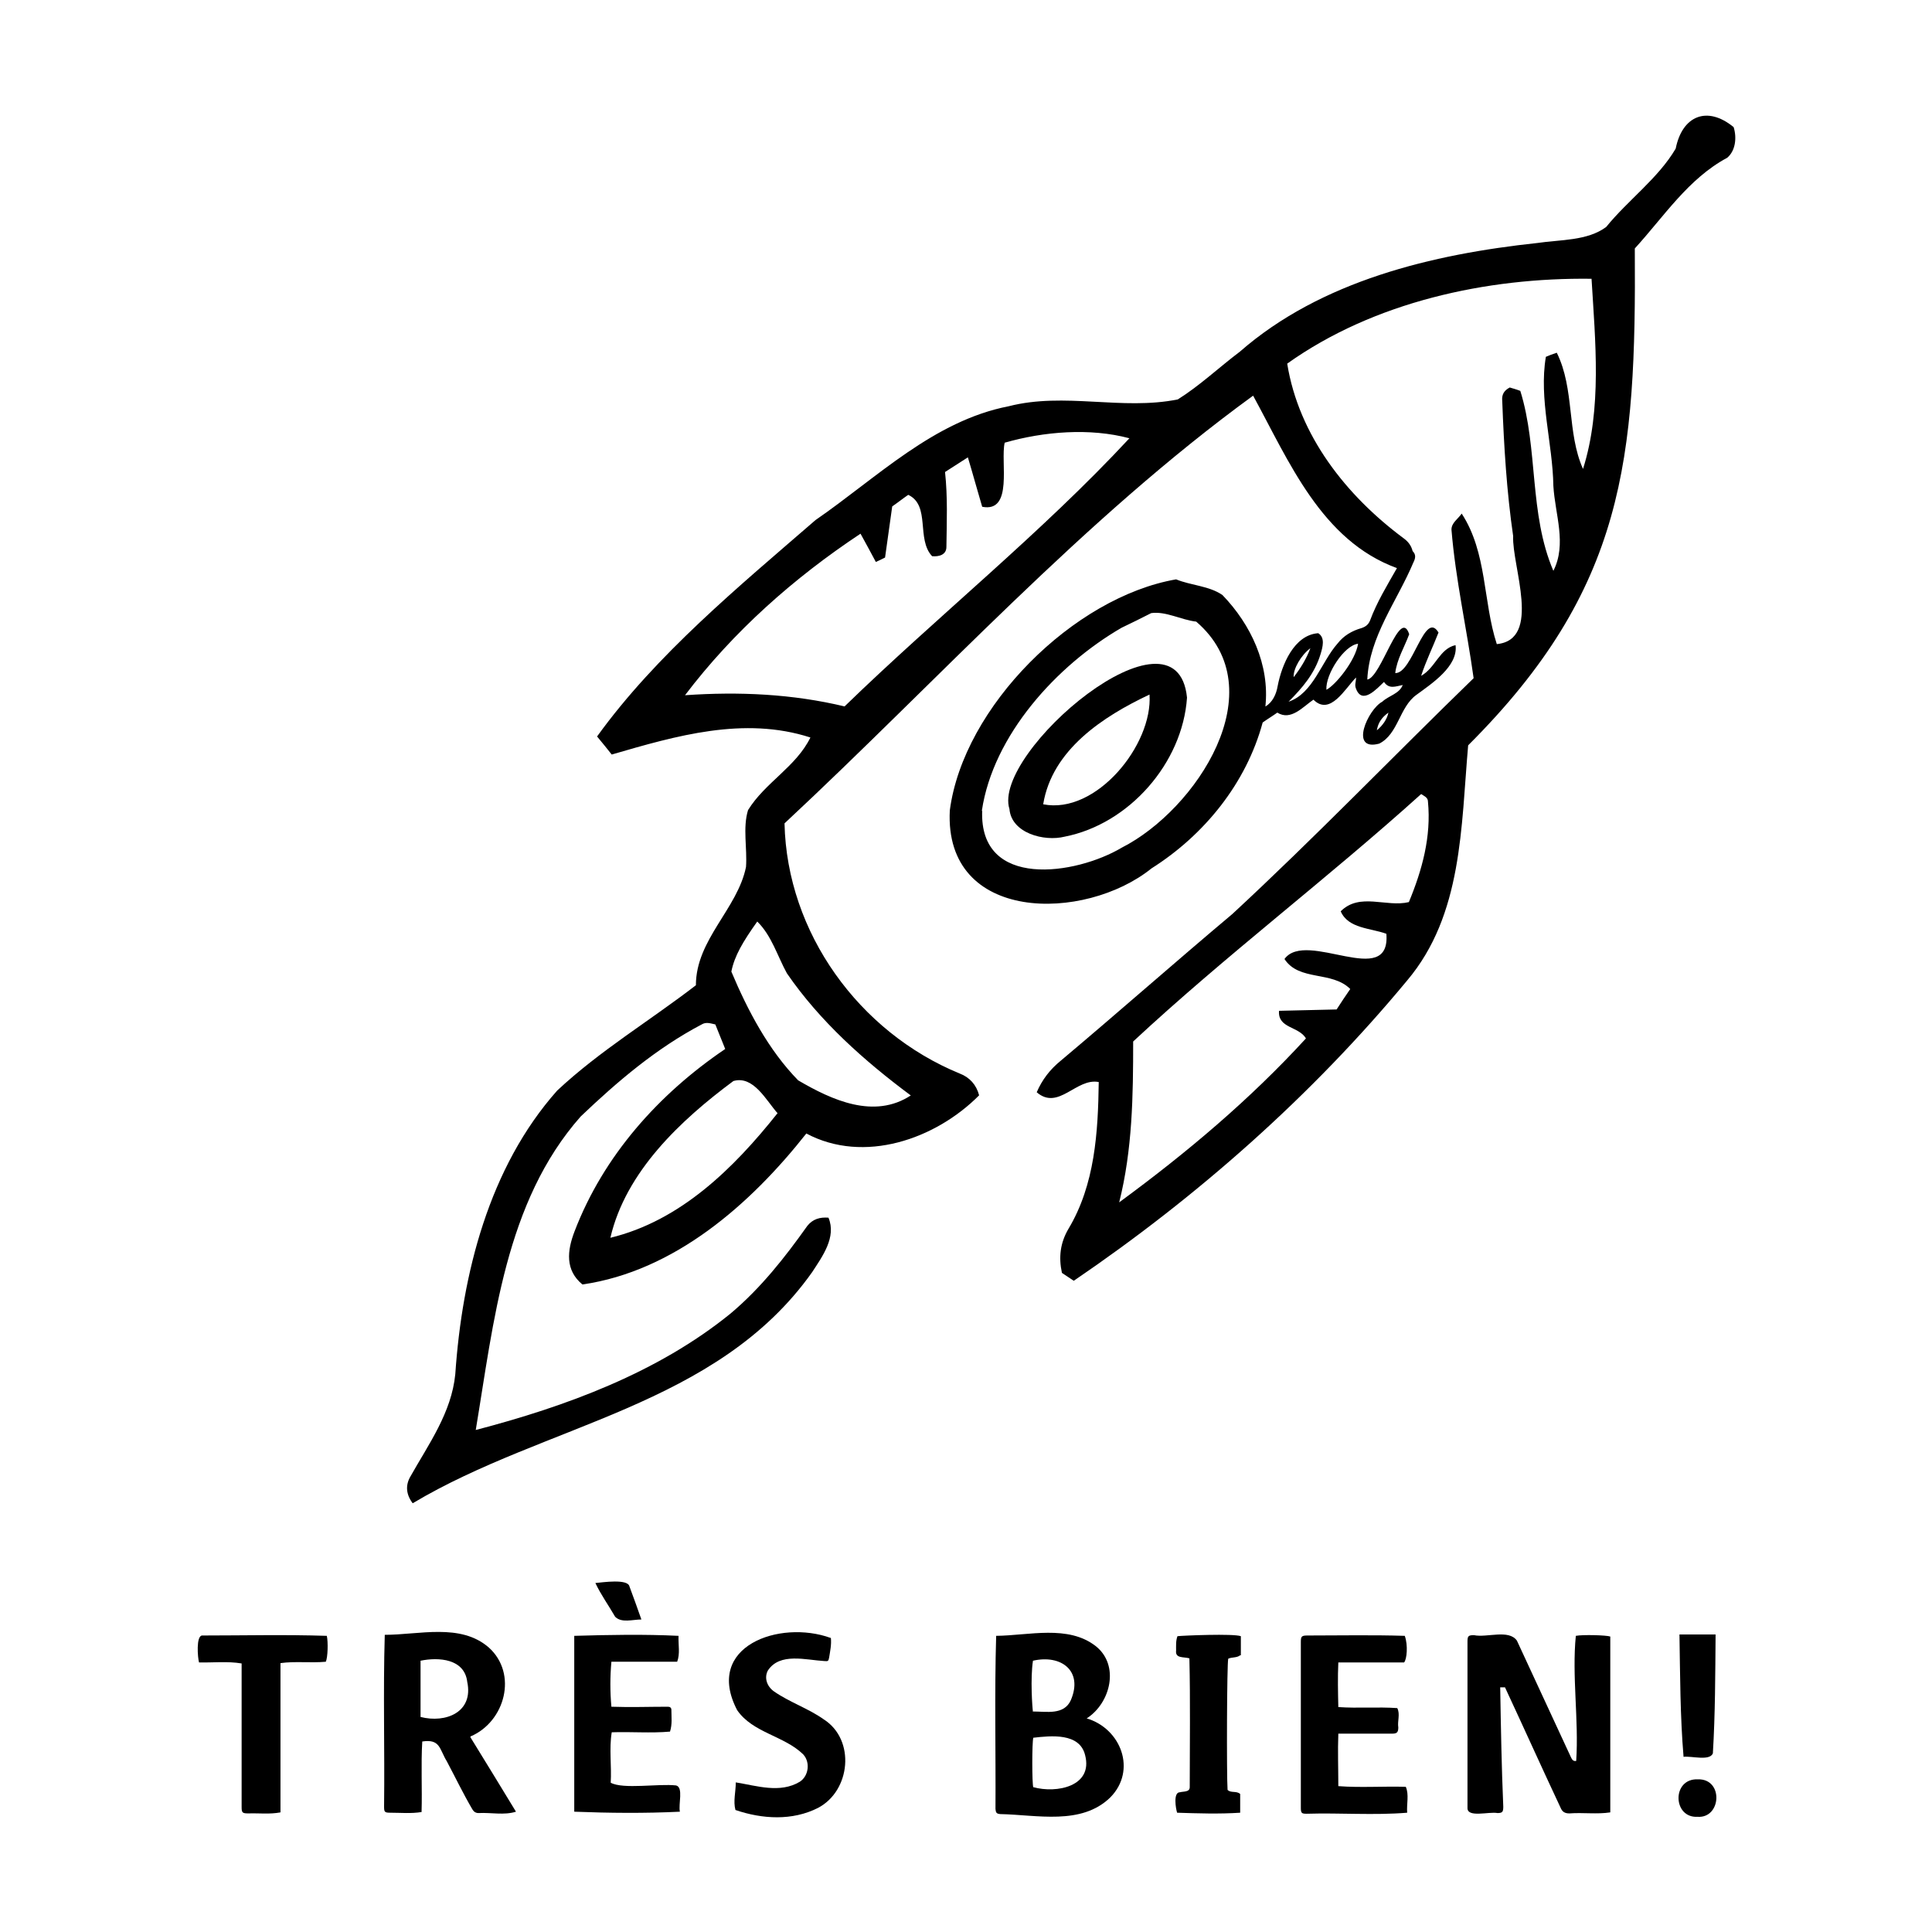 <?xml version="1.0" encoding="UTF-8"?> <svg xmlns="http://www.w3.org/2000/svg" id="b" viewBox="0 0 56.69 56.69"><defs><style>.d{fill:none;}</style></defs><g id="c"><g><g><path d="M31.49,37.57c-.11-.07-.22-.15-.33-.22-.1-.46-.05-.88,.19-1.29,.78-1.3,.87-2.84,.89-4.31-.66-.13-1.18,.85-1.82,.3,.16-.37,.39-.67,.71-.93,1.69-1.42,3.34-2.88,5.03-4.3,2.42-2.24,4.71-4.62,7.08-6.92-.2-1.45-.53-2.89-.65-4.36,0-.2,.19-.31,.3-.47,.75,1.15,.62,2.57,1.03,3.83,1.33-.13,.44-2.29,.48-3.17-.19-1.31-.27-2.63-.32-3.96-.02-.19,.05-.31,.22-.4,.1,.03,.21,.06,.31,.1,.53,1.7,.25,3.6,.97,5.28,.4-.79,.05-1.65,0-2.49-.02-1.26-.43-2.55-.22-3.79,.09-.04,.2-.08,.32-.12,.53,1.07,.29,2.34,.77,3.41,.56-1.77,.36-3.75,.25-5.58-3.08-.04-6.39,.68-8.93,2.49,.34,2.11,1.73,3.87,3.41,5.12,.14,.1,.23,.22,.27,.38,.11,.11,.08,.22,.02,.34-.48,1.14-1.29,2.16-1.35,3.43,.41-.06,.96-2.15,1.23-1.33-.14,.38-.36,.73-.41,1.14,.51,.02,.86-1.87,1.27-1.19-.16,.41-.37,.84-.51,1.27,.42-.23,.54-.8,1.01-.9,.08,.62-.7,1.13-1.15,1.46-.5,.36-.53,1.15-1.09,1.43-.89,.24-.33-1.01,.09-1.23,.19-.18,.5-.23,.6-.49-.21,.04-.4,.13-.55-.09-.21,.2-.64,.68-.82,.2-.05-.12,0-.19,0-.33-.32,.32-.76,1.14-1.25,.65-.31,.21-.66,.63-1.06,.38-.14,.1-.29,.19-.43,.29-.48,1.78-1.71,3.3-3.26,4.28-1.96,1.58-6.09,1.61-5.92-1.7,.4-3.05,3.64-6.26,6.64-6.78,.44,.18,.97,.19,1.36,.46,.84,.87,1.39,2.05,1.26,3.27,.21-.12,.32-.36,.36-.6,.12-.62,.48-1.5,1.19-1.55,.21,.13,.13,.41,.07,.61-.17,.57-.53,.99-.94,1.4,.72-.24,.96-1.17,1.44-1.71,.18-.23,.42-.37,.7-.45,.12-.04,.2-.1,.25-.22,.2-.54,.5-1.03,.79-1.54-2.22-.81-3.17-3.14-4.22-5.06-5,3.64-9.22,8.33-13.75,12.55,.07,3.21,2.19,6.13,5.14,7.34,.29,.11,.49,.33,.57,.64-1.28,1.29-3.38,2.02-5.07,1.12-1.64,2.08-3.87,4.04-6.57,4.43-.51-.42-.45-.99-.23-1.56,.85-2.22,2.47-4.03,4.42-5.35-.1-.24-.19-.48-.29-.72-.14-.03-.27-.08-.4,0-1.33,.7-2.47,1.67-3.55,2.7-2.22,2.51-2.55,6.03-3.08,9.2,2.64-.69,5.34-1.68,7.48-3.42,.88-.74,1.59-1.64,2.25-2.57,.16-.2,.37-.26,.62-.24,.24,.57-.18,1.14-.48,1.6-2.8,3.95-7.82,4.45-11.72,6.78-.19-.25-.22-.52-.07-.78,.54-.96,1.21-1.88,1.32-3.01,.2-2.94,.99-6.07,2.99-8.32,1.25-1.17,2.72-2.05,4.07-3.09,0-1.34,1.22-2.24,1.47-3.47,.04-.55-.1-1.15,.06-1.67,.5-.81,1.41-1.27,1.83-2.13-1.95-.63-3.94-.05-5.83,.5-.14-.18-.29-.36-.43-.53,1.74-2.41,4.16-4.4,6.41-6.35,1.8-1.24,3.46-2.91,5.67-3.34,1.64-.42,3.32,.13,4.96-.2,.64-.4,1.21-.94,1.82-1.4,2.38-2.08,5.65-2.86,8.73-3.19,.67-.1,1.47-.06,2.02-.47,.64-.79,1.53-1.43,2.04-2.3,.19-.96,.92-1.27,1.7-.63,.1,.32,.05,.7-.19,.9-1.14,.61-1.86,1.73-2.71,2.66,.04,6.18-.28,9.98-4.89,14.58-.21,2.38-.16,4.97-1.79,6.9-2.8,3.38-6.15,6.34-9.78,8.81Zm-6.71-16.84c2.74-2.66,5.78-5.09,8.36-7.87-1.16-.31-2.51-.2-3.66,.13-.13,.56,.26,2.06-.66,1.88-.14-.47-.27-.95-.42-1.45-.23,.15-.45,.29-.67,.43,.08,.74,.05,1.46,.04,2.2,0,.23-.22,.29-.42,.27-.47-.5-.04-1.49-.7-1.8-.16,.11-.31,.23-.47,.34-.07,.5-.14,1-.21,1.5-.1,.05-.18,.09-.27,.13-.15-.28-.3-.56-.45-.83-1.96,1.3-3.73,2.87-5.15,4.74,1.58-.11,3.15-.04,4.69,.33Zm16.92,2.57c-2.76,2.49-5.73,4.73-8.45,7.26,0,1.59-.02,3.17-.41,4.72,1.99-1.46,3.84-3.02,5.48-4.81-.21-.36-.83-.29-.79-.81,.57-.01,1.12-.03,1.69-.04,.13-.2,.26-.4,.4-.6-.54-.54-1.5-.22-1.93-.88,.64-.88,3.12,.91,2.99-.74-.46-.17-1.12-.15-1.34-.66,.56-.56,1.34-.11,2-.27,.39-.94,.66-1.92,.56-2.95,0-.12-.11-.16-.2-.22Zm-12.88,.49c-.09,2.31,2.74,1.89,4.1,1.08,2.18-1.11,4.51-4.63,2.18-6.63-.44-.05-.89-.31-1.32-.25-.29,.15-.58,.29-.87,.43-1.9,1.1-3.77,3.15-4.1,5.37Zm-2.1,8.35c-1.37-1.02-2.66-2.17-3.63-3.58-.28-.51-.45-1.11-.87-1.52-.42,.59-.67,1.01-.76,1.47,.48,1.14,1.09,2.3,1.96,3.19,.99,.58,2.23,1.15,3.31,.44Zm-3.9,.53c-.34-.38-.71-1.12-1.3-.95-1.55,1.15-3.16,2.66-3.61,4.6,2.06-.5,3.62-2.04,4.9-3.65Zm16.1-12.43c.27-.14,.85-.85,.93-1.35-.4,.04-.96,.89-.93,1.35Zm-.47-1.22c-.27,.2-.51,.61-.49,.85,.2-.26,.37-.53,.49-.85Zm1.95,2.41c.18-.15,.3-.33,.34-.52-.18,.13-.3,.28-.34,.52Z"></path><path d="M46.24,48c.2-.04,.9-.02,1.01,.02v5.16c-.39,.06-.8,0-1.2,.03-.14,0-.21-.05-.26-.17-.55-1.17-1.08-2.35-1.63-3.53h-.14c.02,1.17,.04,2.34,.09,3.5,0,.15-.02,.19-.17,.19-.25-.05-.9,.15-.88-.16,0-1.62,0-3.25,0-4.87,0-.16,.02-.19,.19-.19,.38,.08,1.02-.18,1.26,.16,.53,1.14,1.05,2.27,1.58,3.41,.03,.06,.06,.14,.16,.12,.08-1.2-.13-2.5-.01-3.68Z"></path><path d="M31.88,50.42c1.02,.3,1.48,1.53,.7,2.32-.85,.83-2.16,.51-3.23,.49-.11-.01-.13-.04-.14-.15,.01-1.69-.03-3.39,.02-5.08,.96-.01,2.11-.33,2.92,.3,.71,.56,.44,1.67-.26,2.12Zm-1.56,2.02c.68,.19,1.76-.02,1.52-.94-.16-.66-1-.57-1.52-.51-.04,.14-.04,1.34,0,1.46Zm0-2.22c.39,0,.9,.11,1.1-.33,.37-.86-.28-1.35-1.11-1.16-.08,.52-.02,1.38,0,1.5Z"></path><path d="M13.8,50.97c.45,.73,.89,1.45,1.34,2.19-.35,.11-.73,.02-1.1,.04-.08,0-.14-.04-.18-.11-.27-.46-.5-.94-.75-1.41-.22-.36-.19-.66-.72-.58-.04,.69,0,1.37-.02,2.07-.31,.05-.61,.02-.91,.02-.18,0-.19-.02-.19-.19,.02-1.68-.03-3.35,.02-5.03,1.01,0,2.22-.35,3.05,.37,.86,.77,.48,2.18-.53,2.61Zm-1.46-2.24v1.65c.74,.19,1.56-.14,1.37-1.03-.08-.68-.84-.73-1.37-.62Z"></path><path d="M41.19,48.78h-1.92c-.02,.44-.01,.87,0,1.31,.58,.04,1.15-.01,1.73,.03,.09,.18,0,.38,.03,.57,0,.16-.06,.18-.19,.18-.53,0-1.04,0-1.57,0-.02,.52,0,1.02,0,1.54,.66,.05,1.32,0,1.98,.02,.1,.23,.02,.5,.04,.76-.98,.08-1.97,0-2.95,.03-.15,0-.17-.02-.17-.18,0-.91,0-1.82,0-2.73,0-.71,0-1.42,0-2.13,0-.16,.02-.19,.19-.19,.96,0,1.91-.02,2.86,.01,.1,.28,.06,.69-.02,.78Z"></path><path d="M16.85,48c1.02-.03,2.05-.05,3.06,0-.01,.27,.05,.52-.04,.76-.64,0-1.28,0-1.93,0-.04,.45-.04,.87,0,1.32,.56,.02,1.11,0,1.66,0,.06,0,.1,.03,.1,.09,0,.21,.03,.42-.04,.64-.57,.05-1.14,0-1.71,.02-.08,.48,0,1-.03,1.48,.37,.2,1.4,.02,1.92,.08,.22,.06,.06,.55,.11,.77-1.03,.05-2.07,.04-3.1,0v-5.19Z"></path><path d="M24.38,48.06c.02,.2-.02,.38-.05,.57-.02,.11-.03,.12-.14,.11-.54-.03-1.31-.26-1.66,.28-.11,.21-.03,.46,.18,.61,.46,.32,1.01,.5,1.46,.82,.94,.6,.79,2.1-.17,2.6-.75,.38-1.63,.33-2.42,.06-.07-.26,.01-.53,.01-.81,.62,.1,1.3,.33,1.88-.02,.26-.17,.31-.57,.1-.8-.56-.55-1.48-.63-1.94-1.3-.98-1.88,1.25-2.66,2.74-2.12Z"></path><path d="M9.59,48c.04,.18,.03,.63-.03,.76-.45,.04-.89-.02-1.33,.04v4.38c-.32,.06-.62,.02-.94,.03-.18,0-.2-.02-.2-.19,0-1.41,0-2.81,0-4.21-.42-.07-.83-.02-1.25-.03-.04-.14-.09-.78,.09-.79,1.22,0,2.44-.03,3.66,.01Z"></path><path d="M36.39,48.57c-.1,.08-.24,.05-.35,.1-.04,.11-.05,3.43-.02,3.85,.1,.1,.26,.02,.37,.12v.55c-.62,.04-1.23,.02-1.85,0-.04-.12-.12-.6,.08-.6,.11-.03,.29,0,.29-.15,0-1.26,.02-2.52-.01-3.78-.17-.05-.42,.01-.39-.23,0-.14-.01-.29,.04-.42,.18-.02,1.64-.08,1.86,0v.56Z"></path><path d="M50.34,47.96c-.01,1.17-.01,2.33-.08,3.49-.1,.23-.62,.07-.86,.1-.1-1.19-.1-2.4-.12-3.59h1.06Z"></path><path d="M49.82,52.21c.76-.02,.69,1.15-.01,1.1-.73,.04-.76-1.13,.01-1.1Z"></path><path d="M18.82,47.52c-.26,0-.58,.11-.77-.08-.19-.33-.42-.65-.58-.99,.22-.02,.95-.13,1,.1,.12,.33,.23,.62,.35,.97Z"></path><path d="M34.83,20.47c-.13,1.92-1.7,3.71-3.59,4.08-.6,.15-1.56-.1-1.62-.81-.53-1.66,4.91-6.27,5.21-3.27Zm-1.1-.09c-1.36,.64-2.86,1.62-3.12,3.22,1.55,.31,3.22-1.74,3.12-3.22Z"></path></g><rect class="d" width="56.69" height="56.69"></rect></g></g></svg> 